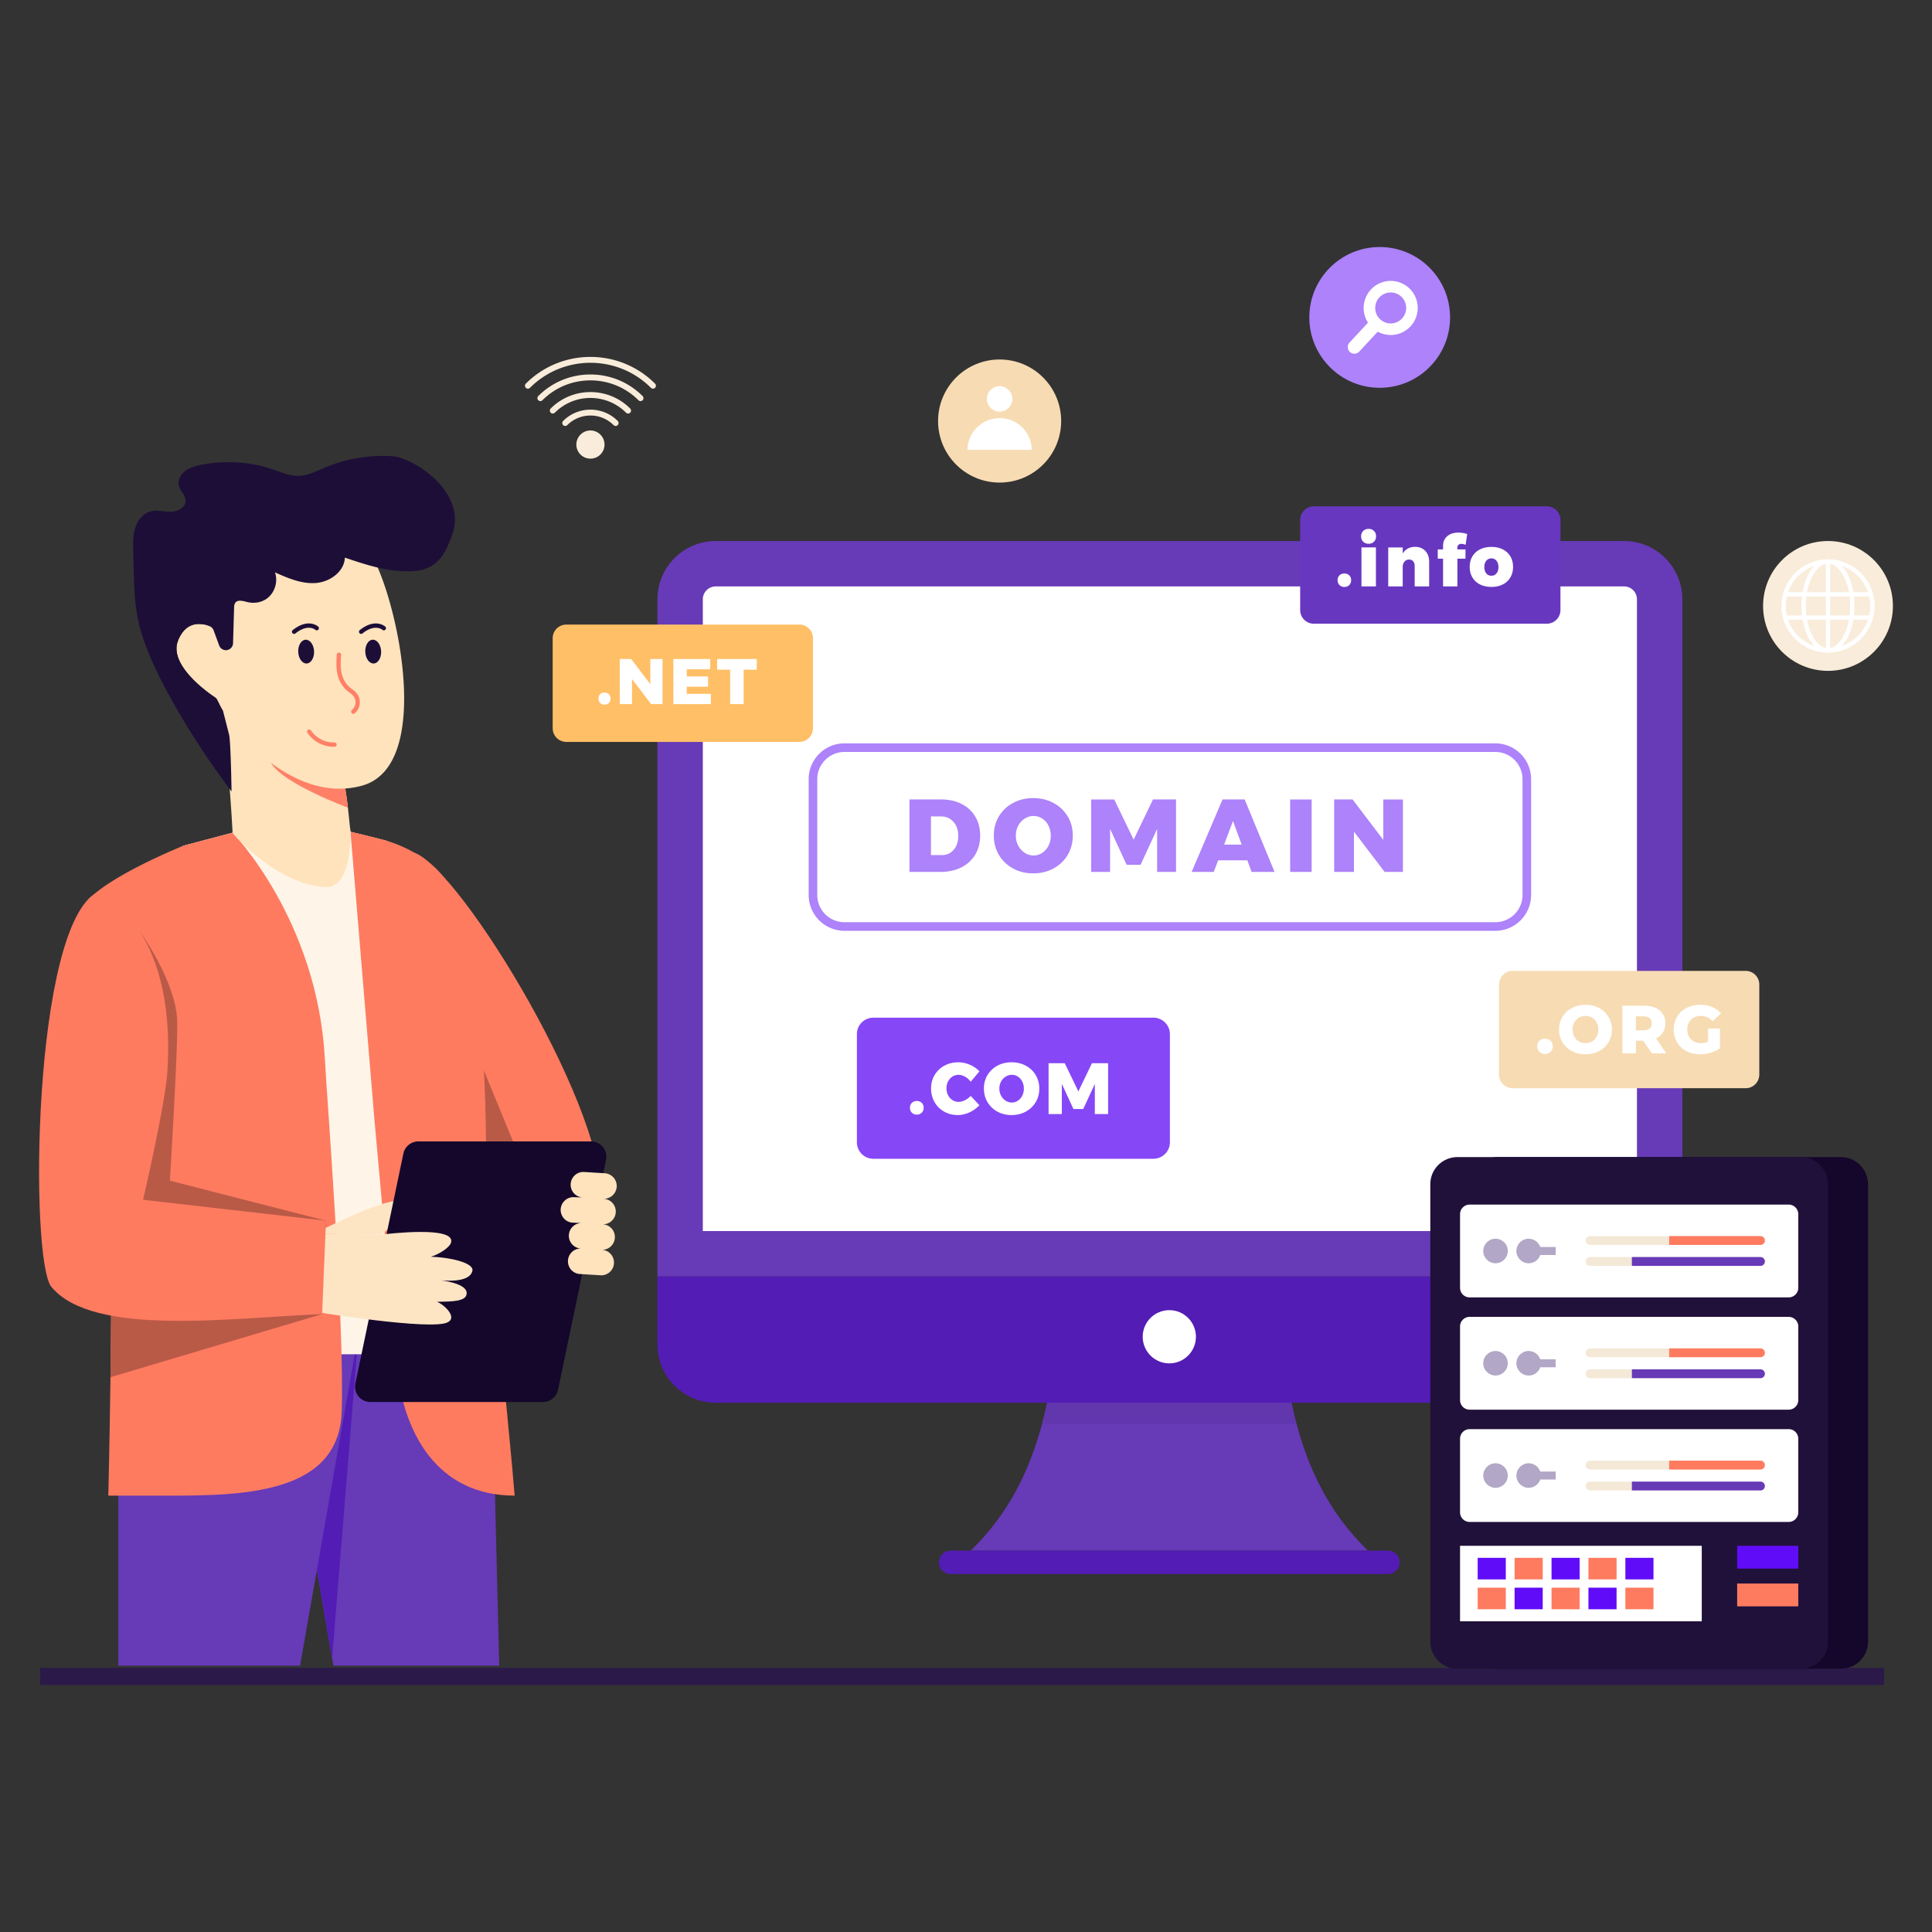 <svg xmlns="http://www.w3.org/2000/svg" enable-background="new 0 0 450 450" viewBox="0 0 450 450" id="DomainRegistration"><rect x="0" y="0" width="450" height="450" fill="#333333" stroke="none"/><path fill="#2b1a49" d="M9.342 388.464H438.85v4H9.342z" class="color1a3a49 svgShape"></path><path fill="#673ab7" d="M318.63 361.182h-92.552c9.237-8.93 13.932-19.384 16.617-29.479 1.66-6.255 2.55-12.367 3.272-17.892h52.774c.723 5.525 1.613 11.637 3.272 17.892 2.686 10.095 7.38 20.55 16.617 29.479z" class="color3a6dc9 svgShape"></path><path d="M302.013 331.703h-59.318c1.66-6.255 2.55-12.367 3.272-17.892h52.774c.723 5.525 1.613 11.637 3.272 17.892z" opacity=".05" fill="#000000" class="color000000 svgShape"></path><path fill="#673ab7" d="M391.85 139.589v157.724H153.13V139.589c0-7.497 6.079-13.576 13.575-13.576h211.578c7.488 0 13.566 6.079 13.566 13.576z" class="color3a6dc9 svgShape"></path><path fill="#ffffff" d="M163.701 286.741V139.59a3.008 3.008 0 0 1 3.004-3.004h211.578a3.003 3.003 0 0 1 2.995 3.004V286.74H163.7z" class="colorffffff svgShape"></path><path fill="#531cb5" d="M391.85 297.313v15.84c0 7.496-6.08 13.575-13.567 13.575H166.705c-7.496 0-13.575-6.079-13.575-13.576v-15.84h238.72z" class="color1c5ab5 svgShape"></path><circle cx="272.356" cy="311.357" r="6.198" fill="#ffffff" class="colorffffff svgShape"></circle><path fill="#531cb5" d="M326.02 363.902c0 .75-.3 1.43-.8 1.92-.49.5-1.17.8-1.92.8H221.4c-1.5 0-2.71-1.22-2.71-2.72 0-.75.3-1.43.79-1.92.49-.5 1.17-.8 1.92-.8h101.9c1.5 0 2.72 1.22 2.72 2.72z" class="color1c5ab5 svgShape"></path><path fill="#14072b" d="M435.097 275.83v106.54a6.317 6.317 0 0 1-6.319 6.318h-79.993a6.317 6.317 0 0 1-6.32-6.319V275.83a6.317 6.317 0 0 1 6.32-6.319h79.993a6.317 6.317 0 0 1 6.319 6.32z" class="color070d2b svgShape"></path><path fill="#20113a" d="M425.777 275.83v106.54a6.317 6.317 0 0 1-6.318 6.318h-79.994a6.317 6.317 0 0 1-6.319-6.319V275.83a6.317 6.317 0 0 1 6.32-6.319h79.993a6.317 6.317 0 0 1 6.318 6.32z" class="color11153a svgShape"></path><path fill="#ffffff" d="M418.852 282.806v17.15a2.236 2.236 0 0 1-2.237 2.232h-74.311a2.235 2.235 0 0 1-2.232-2.233v-17.15a2.235 2.235 0 0 1 2.232-2.232h74.31a2.236 2.236 0 0 1 2.238 2.233z" class="colorffffff svgShape"></path><circle cx="348.335" cy="291.381" r="2.859" fill="#b2a7c6" class="colora7abc6 svgShape"></circle><path fill="#f4e8d7" d="M411.074 288.94c0 .284-.115.54-.302.728a1.023 1.023 0 0 1-.728.302h-39.692a1.03 1.03 0 0 1-.727-1.757c.187-.187.444-.302.727-.302h39.692c.568 0 1.03.462 1.03 1.03zM411.074 293.82c0 .284-.115.54-.302.728a1.023 1.023 0 0 1-.728.302h-39.692a1.03 1.03 0 0 1-.727-1.757c.187-.187.444-.302.727-.302h39.692c.568 0 1.03.462 1.03 1.03z" class="colord7daf4 svgShape"></path><path fill="#fe7b60" d="M410.044 287.911h-21.263v2.06h21.263c.284 0 .54-.115.728-.303.187-.187.302-.444.302-.727a1.03 1.03 0 0 0-1.03-1.03z" class="colorfe6081 svgShape"></path><path fill="#673ab7" d="M410.044 292.791h-29.948v2.059h29.948c.284 0 .54-.114.728-.302.187-.187.302-.444.302-.727a1.03 1.03 0 0 0-1.03-1.03z" class="color3a6dc9 svgShape"></path><circle cx="356.055" cy="291.381" r="2.859" fill="#b2a7c6" class="colora7abc6 svgShape"></circle><path fill="#b2a7c6" d="M357.275 290.447h5.071v1.868h-5.071z" class="colora7abc6 svgShape"></path><path fill="#ffffff" d="M418.852 308.956v17.15a2.236 2.236 0 0 1-2.237 2.233h-74.311a2.235 2.235 0 0 1-2.232-2.233v-17.15a2.235 2.235 0 0 1 2.232-2.232h74.31a2.236 2.236 0 0 1 2.238 2.232z" class="colorffffff svgShape"></path><circle cx="348.335" cy="317.531" r="2.859" fill="#b2a7c6" class="colora7abc6 svgShape"></circle><path fill="#f4e8d7" d="M411.074 315.091c0 .284-.115.54-.302.728a1.023 1.023 0 0 1-.728.302h-39.692a1.03 1.03 0 0 1-.727-1.757c.187-.188.444-.302.727-.302h39.692c.568 0 1.03.462 1.03 1.03zM411.074 319.971c0 .284-.115.54-.302.728a1.023 1.023 0 0 1-.728.302h-39.692a1.03 1.03 0 0 1-.727-1.757c.187-.188.444-.302.727-.302h39.692c.568 0 1.03.462 1.03 1.03z" class="colord7daf4 svgShape"></path><path fill="#fe7b60" d="M410.044 314.062h-21.263v2.059h21.263c.284 0 .54-.115.728-.302a1.03 1.03 0 0 0-.728-1.757z" class="colorfe6081 svgShape"></path><path fill="#673ab7" d="M410.044 318.942h-29.948v2.059h29.948c.284 0 .54-.115.728-.302a1.03 1.03 0 0 0-.728-1.757z" class="color3a6dc9 svgShape"></path><circle cx="356.055" cy="317.531" r="2.859" fill="#b2a7c6" class="colora7abc6 svgShape"></circle><path fill="#b2a7c6" d="M357.275 316.597h5.071v1.868h-5.071z" class="colora7abc6 svgShape"></path><path fill="#ffffff" d="M418.852 335.107v17.15a2.236 2.236 0 0 1-2.237 2.233h-74.311a2.235 2.235 0 0 1-2.232-2.233v-17.15a2.235 2.235 0 0 1 2.232-2.232h74.31a2.236 2.236 0 0 1 2.238 2.232z" class="colorffffff svgShape"></path><circle cx="348.335" cy="343.682" r="2.859" fill="#b2a7c6" class="colora7abc6 svgShape"></circle><path fill="#f4e8d7" d="M411.074 341.242c0 .284-.115.54-.302.728a1.023 1.023 0 0 1-.728.302h-39.692a1.03 1.03 0 0 1-.727-1.757c.187-.188.444-.302.727-.302h39.692c.568 0 1.03.462 1.03 1.03zM411.074 346.122c0 .284-.115.54-.302.728a1.023 1.023 0 0 1-.728.302h-39.692a1.03 1.03 0 0 1-.727-1.757c.187-.188.444-.302.727-.302h39.692c.568 0 1.03.462 1.03 1.03z" class="colord7daf4 svgShape"></path><path fill="#fe7b60" d="M410.044 340.213h-21.263v2.059h21.263c.284 0 .54-.115.728-.302a1.03 1.03 0 0 0-.728-1.757z" class="colorfe6081 svgShape"></path><path fill="#673ab7" d="M410.044 345.093h-29.948v2.059h29.948c.284 0 .54-.115.728-.302a1.03 1.03 0 0 0-.728-1.757z" class="color3a6dc9 svgShape"></path><circle cx="356.055" cy="343.682" r="2.859" fill="#b2a7c6" class="colora7abc6 svgShape"></circle><path fill="#b2a7c6" d="M357.275 342.748h5.071v1.868h-5.071z" class="colora7abc6 svgShape"></path><path fill="#ffffff" d="M340.072 360.049h56.301v17.577h-56.301z" class="colorffffff svgShape"></path><path fill="#610cf9" d="M344.181 362.848h6.549v5.024h-6.549z" class="color0c8ff9 svgShape"></path><path fill="#fe7b60" d="M344.181 369.802h6.549v5.024h-6.549zM352.781 362.848h6.549v5.024h-6.549z" class="colorfe6081 svgShape"></path><path fill="#610cf9" d="M352.781 369.802h6.549v5.024h-6.549zM361.381 362.848h6.549v5.024h-6.549z" class="color0c8ff9 svgShape"></path><path fill="#fe7b60" d="M361.381 369.802h6.549v5.024h-6.549zM369.981 362.848h6.549v5.024h-6.549z" class="colorfe6081 svgShape"></path><path fill="#610cf9" d="M369.981 369.802h6.549v5.024h-6.549zM378.581 362.848h6.549v5.024h-6.549z" class="color0c8ff9 svgShape"></path><path fill="#fe7b60" d="M378.581 369.802h6.549v5.024h-6.549z" class="colorfe6081 svgShape"></path><path fill="#610cf9" d="M404.621 360.049h14.231v5.311h-14.231z" class="color0c8ff9 svgShape"></path><path fill="#fe7b60" d="M404.621 368.837h14.231v5.311h-14.231zM139.874 280.83c-2.876 20.084-10.204 12.152-10.204 12.152l-22.668-31.548-6.244-30.612-4.262-32.22c11.071 3.972 46.244 62.213 43.378 82.228z" class="colorfe6081 svgShape"></path><path fill="#b95a47" d="m108.546 239.234 14.242 34.612-25.471-18.808z" class="colorb94768 svgShape"></path><path fill="#673ab7" d="m77.656 387.968-.298-1.722-13.107-75.725h50.12l1.906 77.447z" class="color3a6dc9 svgShape"></path><path fill="#531cb5" d="m64.25 310.521 13.108 75.725 6.14-75.725z" class="color1c5ab5 svgShape"></path><path fill="#673ab7" d="M27.558 387.968v-77.447h55.94l-13.603 77.447z" class="color3a6dc9 svgShape"></path><path fill="#fef5e8" d="M113.918 315.43h-83.96s1.673-34.042.959-42.116c-1.65-18.784-13.275-50.587-7.753-62.594 1.836-4.01 19.608-13.757 19.608-13.757l11.4-3.02 24.089-1.06 11.714 2.917s10.015 5.128 14.223 11.37c7.276 10.775 7.664 47.09 7.675 65.757.008 6.936 1.336 30.447 2.045 42.503z" class="coloreae8fe svgShape"></path><path fill="#fe7b60" d="M25.382 275.636c.66 7.503.571 27.868.348 45.144-.2 14.947-.497 27.578-.497 27.578h9.648c18.62 0 44.027.982 44.712-19.577.685-20.533-3.468-73.457-3.924-82.083-1.717-32.504-21.499-52.753-21.499-52.753l-11.4 3.018s-21.893 8.75-23.8 15.117c-1.967 6.546-2.064 13.774-1.255 21.21 1.566 14.568 6.568 29.908 7.667 42.346zM87.21 260.819l5.05 55.63c1.269 17.71 9.857 31.911 27.613 31.911-1.127-14.53-6.626-65.824-6.637-75.286-.012-18.667-.562-52.927-8.71-67.005-3.07-5.304-9.55-8.794-14.55-10.269-2.061-.607-8.339-2.076-8.339-2.076l5.574 67.095z" class="colorfe6081 svgShape"></path><path fill="#b95a47" d="M25.382 275.636c.66 7.503.571 27.868.348 45.144l49.303-14.704.89-21.746-36.352-9.332s2.027-32.636 1.67-37.849c-.618-9.03-8.609-20.112-8.609-20.112L17.715 233.29c1.566 14.568 6.568 29.908 7.667 42.346z" class="colorb94768 svgShape"></path><path fill="#fde5c4" d="M73.166 287.365s17.741-9.268 20.67-7.42c2.892 1.837-5.085 7.62-5.085 7.62" class="colorfdd1c4 svgShape"></path><path fill="#14072b" d="M86.269 326.553h40.213a3.57 3.57 0 0 0 3.494-2.84l11.179-53.556a3.57 3.57 0 0 0-3.495-4.3H97.447a3.57 3.57 0 0 0-3.494 2.84l-11.179 53.556a3.57 3.57 0 0 0 3.495 4.3z" class="color070d2b svgShape"></path><path fill="#fde5c4" d="M88.751 287.565c2.053-.242 17.322-2.017 16.319 1.812-.363 1.391-3.383 2.999-4.731 3.34 4.167.101 10.08 1.357 9.696 3.261-.536 2.65-5.597 2.4-7.362 2.231 1.794.236 6.939 1.132 5.882 3.615-.644 1.511-4.853 1.315-6.8 1.387 1.42.46 5.066 3.639 2.409 4.83-4.075 1.836-30.28-2.414-30.28-2.414l-.718-18.262" class="colorfdd1c4 svgShape"></path><path fill="#fe7b60" d="M22.716 207.777s18.525 6.984 16.257 41.924c-.494 7.603-5.648 29.75-5.648 29.75l42.599 4.879-.89 21.746c-20.8.819-53.371 5.442-63.078-6.358-5.06-6.151-4.482-84.09 10.76-91.941z" class="colorfe6081 svgShape"></path><path fill="#fee3bd" d="M75.847 206.615c-11.188-.487-21.66-12.33-21.676-12.673-.414-8.184-1.774-26.606-3.64-32.456-.414-1.288.796-2.499 2.084-2.092l27.48 8.566a1.662 1.662 0 0 1 1.11 2.007 33.788 33.788 0 0 0-.766 3.967c-.062.469-.11.93-.156 1.39-.351 3.912-.031 7.473.398 10.082.094.57.211 1.561.352 2.701v.008c.335 2.929.453 4.68.578 5.109.062.21.56 13.666-5.764 13.391z" class="colorfec3bd svgShape"></path><path fill="#ff8066" d="M81.033 188.107v.008s-15.226-5.61-17.914-10.432c-3.548-6.364 14.938-3.28 14.938-3.28s.969.398 2.226.921c-.351 3.912-.031 7.473.398 10.082.094.57.211 1.561.352 2.701z" class="colorf18b89 svgShape"></path><path fill="#fee3bd" d="M84.24 183.019c-15.115 4.073-28.61-11.146-32.304-17.48v-.007a38.22 38.22 0 0 1-1.325-2.472 1.626 1.626 0 0 0-.564-.647c-1.952-1.307-10.795-7.615-8.575-13.21 1.45-3.642 3.927-4.073 5.751-3.793 1.073.165 2.008-.778 1.863-1.854-3.93-29.22 28.253-27.954 37.108-14.766.39.578.79 1.289 1.187 2.116 5.764 11.784 13.096 47.736-3.141 52.113z" class="colorfec3bd svgShape"></path><path fill="#1d0e38" d="M53.934 184.358c-.139-.183-.277-.368-.415-.552-5.003-6.688-9.618-13.725-13.67-21.028-2.656-4.787-5.124-9.754-6.798-14.979-2.025-6.318-1.827-12.816-2.012-19.389-.052-1.83-.098-3.702.455-5.448.553-1.746 1.826-3.375 3.596-3.846 1.527-.406 3.137.09 4.717.072 1.58-.018 3.436-.952 3.428-2.532-.007-1.27-1.215-2.21-1.548-3.434-.344-1.26.33-2.63 1.35-3.447 1.018-.818 2.32-1.185 3.599-1.455a32.225 32.225 0 0 1 17.017 1.046c1.957.671 3.92 1.545 5.987 1.475 2.035-.069 3.91-1.045 5.784-1.841a35.462 35.462 0 0 1 15.914-2.748c4.889.292 17.409 8.298 14.071 18.02-1.768 5.151-3.723 8.385-9.157 8.754s-10.76-1.397-15.92-3.141c-.141 3.293-3.534 5.687-6.823 5.913-3.289.225-6.454-1.142-9.466-2.48.752 2.122-.019 4.69-1.816 6.047-1.354 1.023-3.121 1.253-4.739.838-1.218-.313-2.901-.777-2.96 1.237l-.246 8.377a1.668 1.668 0 0 1-3.234.526l-1.291-3.517a1.643 1.643 0 0 0-.913-.96c-1.558-.637-5.408-1.598-7.372 3.337-2.22 5.595 6.623 11.903 8.575 13.21.244.164.435.383.564.647.23.477.673 1.35 1.325 2.48l1.417 5.541c.404 1.58.581 13.277.581 13.277z" class="color0e1738 svgShape"></path><ellipse cx="71.307" cy="151.772" fill="#1d0e38" rx="1.848" ry="2.772" transform="rotate(-2.623 71.307 151.772)" class="color0e1738 svgShape"></ellipse><path fill="#1d0e38" d="M68.5 147.649a.5.5 0 0 1-.313-.892c3.582-2.855 5.835-.895 5.928-.81a.5.5 0 0 1-.666.746c-.079-.067-1.755-1.452-4.639.846a.497.497 0 0 1-.31.11z" class="color0e1738 svgShape"></path><ellipse cx="86.925" cy="151.772" fill="#1d0e38" rx="1.848" ry="2.772" transform="rotate(-2.623 86.925 151.772)" class="color0e1738 svgShape"></ellipse><path fill="#1d0e38" d="M84.117 147.649a.5.5 0 0 1-.312-.892c3.582-2.855 5.833-.895 5.928-.81a.5.5 0 0 1-.666.746c-.08-.067-1.756-1.451-4.64.846a.497.497 0 0 1-.31.11z" class="color0e1738 svgShape"></path><path fill="#ff8066" d="M82.293 166.263a.499.499 0 0 1-.333-.874c.528-.47.83-1.093.85-1.755a2.36 2.36 0 0 0-.712-1.744 7.244 7.244 0 0 0-.73-.608c-.176-.135-.353-.27-.52-.413-1.181-1.004-1.976-2.412-2.298-4.072-.281-1.45-.192-2.905-.107-4.312a.5.5 0 1 1 .998.06c-.081 1.346-.166 2.736.09 4.061.28 1.435.958 2.646 1.964 3.501.155.131.318.256.481.38.281.216.572.439.83.697a3.35 3.35 0 0 1 1.003 2.48c-.028.94-.448 1.818-1.184 2.473a.498.498 0 0 1-.332.126zM77.684 173.936c-2.38 0-4.737-1.247-6.06-3.227a.5.5 0 1 1 .83-.556c1.182 1.768 3.31 2.858 5.445 2.779a.506.506 0 0 1 .518.481.5.5 0 0 1-.481.518 7.227 7.227 0 0 1-.252.005z" class="colorf18b89 svgShape"></path><path fill="#fee3bd" d="M133.861 273.768a2.92 2.92 0 0 1 2.123-.794l4.792.297a2.976 2.976 0 0 1 2.869 3.082 2.997 2.997 0 0 1-3.083 2.869 2.97 2.97 0 0 1 2.866 3.066 2.983 2.983 0 0 1-3.073 2.875 2.962 2.962 0 0 1 2.86 3.076 2.972 2.972 0 0 1-3.067 2.866 2.964 2.964 0 0 1 2.86 3.076 2.962 2.962 0 0 1-3.076 2.859l-4.791-.296a2.948 2.948 0 0 1-2.85-3.069c.023-.813.379-1.55.943-2.073a2.92 2.92 0 0 1 2.123-.793 2.973 2.973 0 0 1-2.859-3.076c.03-.822.386-1.56.942-2.072a2.92 2.92 0 0 1 2.124-.794l-2.113-.084a2.964 2.964 0 0 1-1.907-5.142 2.903 2.903 0 0 1 2.115-.8l2.118.075a2.962 2.962 0 0 1-2.859-3.076 2.988 2.988 0 0 1 .943-2.072z" class="colorfec3bd svgShape"></path><path fill="#ad82fa" d="M348.291 216.802H196.688c-4.594 0-8.331-3.738-8.331-8.332v-26.995c0-4.595 3.737-8.332 8.331-8.332h151.603c4.594 0 8.332 3.737 8.332 8.332v26.995c0 4.594-3.738 8.332-8.332 8.332zm-151.603-41.66a6.339 6.339 0 0 0-6.331 6.333v26.995a6.339 6.339 0 0 0 6.331 6.332h151.603a6.339 6.339 0 0 0 6.332-6.332v-26.995a6.339 6.339 0 0 0-6.332-6.332H196.688z" class="color82cafa svgShape"></path><path fill="#ad82fa" d="M223.977 187.257c1.372.698 2.436 1.685 3.19 2.96.755 1.277 1.132 2.75 1.132 4.419 0 1.67-.385 3.146-1.156 4.43-.77 1.284-1.854 2.275-3.25 2.973s-3.01 1.048-4.84 1.048h-7.222v-16.878h7.391c1.798 0 3.383.35 4.755 1.048zm-1.842 10.677c.706-.818 1.06-1.902 1.06-3.25s-.377-2.44-1.132-3.274c-.755-.835-1.733-1.252-2.937-1.252h-2.287v9.004h2.527c1.14 0 2.063-.41 2.77-1.228zM245.38 187.028c1.405.755 2.504 1.794 3.299 3.118.794 1.324 1.192 2.813 1.192 4.466 0 1.67-.398 3.174-1.192 4.514-.795 1.34-1.894 2.392-3.298 3.154-1.405.763-2.974 1.144-4.708 1.144-1.749 0-3.322-.381-4.718-1.144a8.446 8.446 0 0 1-3.286-3.154c-.795-1.34-1.192-2.845-1.192-4.514 0-1.653.397-3.142 1.192-4.466.794-1.324 1.89-2.363 3.286-3.118 1.396-.754 2.969-1.132 4.718-1.132 1.734 0 3.303.378 4.708 1.132zm-6.693 3.635c-.634.402-1.14.951-1.516 1.65-.378.698-.566 1.472-.566 2.323 0 .85.188 1.63.566 2.335a4.433 4.433 0 0 0 1.516 1.674c.634.409 1.32.613 2.059.613a3.57 3.57 0 0 0 2.01-.613 4.256 4.256 0 0 0 1.457-1.662c.353-.698.53-1.48.53-2.347 0-.85-.177-1.625-.53-2.323a4.197 4.197 0 0 0-1.445-1.65c-.61-.4-1.284-.602-2.022-.602s-1.425.201-2.059.602zM254.156 186.21h5.37l4.525 9.365 4.502-9.366h5.37v16.878h-4.407V193.07l-3.852 8.354h-3.25l-3.852-8.354v10.016h-4.406v-16.878zM291.522 203.087l-.988-2.697h-6.813l-1.011 2.697h-5.152l7.198-16.878h5.152l6.958 16.878h-5.344zm-6.405-6.356h4.093l-2.022-5.514-2.07 5.514zM300.502 186.21h5.007v16.877h-5.007v-16.878zM322.194 186.21h4.575v16.877h-4.262l-7.15-9.39v9.39h-4.599v-16.878h4.286l7.15 9.414v-9.414z" class="color82cafa svgShape"></path><path fill="#f7dbb3" d="M406.591 253.468h-54.259a3.184 3.184 0 0 1-3.183-3.183v-20.967a3.184 3.184 0 0 1 3.183-3.183h54.26a3.184 3.184 0 0 1 3.183 3.183v20.967a3.184 3.184 0 0 1-3.184 3.183z" class="colorf7b3c2 svgShape"></path><path fill="#6837c0" d="M360.276 145.274h-54.26a3.184 3.184 0 0 1-3.183-3.184v-20.966a3.184 3.184 0 0 1 3.184-3.183h54.259a3.184 3.184 0 0 1 3.184 3.183v20.966a3.184 3.184 0 0 1-3.184 3.184z" class="color37c092 svgShape"></path><path fill="#ffbf66" d="M186.173 172.806h-54.26a3.184 3.184 0 0 1-3.183-3.184v-20.966a3.184 3.184 0 0 1 3.184-3.183h54.259a3.184 3.184 0 0 1 3.183 3.183v20.966a3.184 3.184 0 0 1-3.183 3.184z" class="colorfcc283 svgShape"></path><path fill="#8647f7" d="M272.49 240.861v25.214a3.836 3.836 0 0 1-3.836 3.824H203.41a3.834 3.834 0 0 1-3.823-3.824v-25.214a3.826 3.826 0 0 1 3.823-3.824h65.243a3.828 3.828 0 0 1 3.836 3.824z" class="color47adf7 svgShape"></path><path fill="#ffffff" d="M359.86 245.49c-.507 0-.935-.169-1.284-.507-.348-.338-.523-.766-.523-1.283 0-.539.175-.97.523-1.292s.777-.483 1.284-.483.935.161 1.284.483.523.753.523 1.292c0 .517-.175.945-.523 1.283a1.774 1.774 0 0 1-1.284.507zM369.289 245.57a6.85 6.85 0 0 1-2.456-.428 5.838 5.838 0 0 1-1.957-1.212 5.567 5.567 0 0 1-1.292-1.83 5.645 5.645 0 0 1-.46-2.299c0-.834.153-1.6.46-2.297a5.567 5.567 0 0 1 1.292-1.83 5.838 5.838 0 0 1 1.957-1.213 6.85 6.85 0 0 1 2.456-.428c.898 0 1.719.143 2.464.428a5.724 5.724 0 0 1 3.233 3.042 5.57 5.57 0 0 1 .467 2.298c0 .835-.156 1.604-.467 2.306a5.609 5.609 0 0 1-1.292 1.83c-.55.518-1.196.92-1.941 1.205-.745.285-1.566.428-2.464.428zm0-2.6c.422 0 .816-.073 1.18-.221.365-.148.682-.362.951-.642.27-.28.48-.615.634-1.006.153-.39.23-.824.23-1.3 0-.485-.077-.921-.23-1.307a3.043 3.043 0 0 0-.634-.998 2.733 2.733 0 0 0-.95-.642 3.111 3.111 0 0 0-1.181-.222 3.11 3.11 0 0 0-1.18.222 2.733 2.733 0 0 0-.952.642c-.27.28-.48.613-.633.998-.154.386-.23.822-.23 1.307 0 .476.076.91.23 1.3.152.39.364.726.633 1.006.27.28.587.494.951.642.365.148.758.222 1.18.222zM377.893 245.348v-11.093h5.071c1.014 0 1.888.164 2.623.491.734.328 1.301.8 1.703 1.419.402.618.602 1.35.602 2.194 0 .835-.2 1.556-.602 2.164-.402.607-.969 1.072-1.703 1.394s-1.609.483-2.623.483h-3.328l1.395-1.315v4.263h-3.138zm3.138-3.93-1.395-1.442h3.138c.655 0 1.143-.143 1.465-.428s.484-.681.484-1.189c0-.517-.161-.919-.484-1.204s-.81-.428-1.465-.428h-3.138l1.395-1.442v6.133zm3.724 3.93-2.758-4.041h3.344l2.773 4.04h-3.36zM395.958 245.57c-.877 0-1.69-.14-2.44-.42a5.63 5.63 0 0 1-1.942-1.197 5.564 5.564 0 0 1-1.275-1.83c-.307-.702-.46-1.476-.46-2.322 0-.845.153-1.618.46-2.32.306-.704.734-1.314 1.283-1.831s1.202-.917 1.957-1.197c.756-.28 1.582-.42 2.48-.42 1.046 0 1.981.175 2.805.523.824.349 1.506.85 2.044 1.506l-1.996 1.806a3.99 3.99 0 0 0-1.228-.927 3.405 3.405 0 0 0-1.466-.309c-.476 0-.909.074-1.3.222a2.73 2.73 0 0 0-.998.642 2.97 2.97 0 0 0-.642.998c-.153.386-.23.822-.23 1.307 0 .465.077.893.23 1.284a2.827 2.827 0 0 0 1.632 1.656c.386.153.811.23 1.276.23s.919-.077 1.363-.23c.444-.153.892-.414 1.347-.784l1.759 2.202a7.2 7.2 0 0 1-2.203 1.046 8.765 8.765 0 0 1-2.456.365zm1.886-1.823v-4.183h2.773v4.595l-2.773-.412zM141.821 161.699c.265.26.397.594.397 1.004 0 .42-.132.762-.397 1.027-.265.265-.607.397-1.027.397-.41 0-.748-.132-1.013-.397-.265-.265-.397-.607-.397-1.027 0-.41.132-.745.397-1.004.265-.26.602-.39 1.013-.39.42 0 .762.13 1.027.39zM151.47 153.496h2.849v10.512h-2.654l-4.454-5.848v5.848h-2.864v-10.512h2.67l4.452 5.863v-5.863zM156.838 153.496h8.591v2.4h-5.473v1.649h4.964v2.4h-4.964v1.663h5.623v2.4h-8.741v-10.512zM167.033 153.496h9.237v2.49h-3.059v8.022h-3.134v-8.022h-3.044v-2.49zM214.69 256.882c.299.293.448.67.448 1.131 0 .473-.15.859-.447 1.157-.299.299-.684.448-1.157.448-.462 0-.842-.15-1.14-.448-.298-.298-.448-.684-.448-1.157 0-.461.15-.838.448-1.131.298-.293.678-.44 1.14-.44.473 0 .858.147 1.157.44zM224.772 250.777c-.512-.287-1.01-.43-1.495-.43a2.63 2.63 0 0 0-1.435.405c-.428.27-.766.644-1.013 1.123-.248.478-.371 1.016-.371 1.613s.123 1.134.371 1.612c.247.479.585.856 1.013 1.132a2.59 2.59 0 0 0 1.435.413c.45 0 .932-.123 1.444-.371a4.701 4.701 0 0 0 1.377-1.013l2.026 2.161a7.186 7.186 0 0 1-2.322 1.672c-.906.417-1.804.625-2.693.625-1.182 0-2.249-.267-3.2-.802a5.809 5.809 0 0 1-2.238-2.22c-.54-.947-.81-2.005-.81-3.176 0-1.148.275-2.187.827-3.115a5.874 5.874 0 0 1 2.28-2.187c.968-.53 2.054-.794 3.26-.794.888 0 1.778.192 2.667.574.89.383 1.632.895 2.23 1.537l-2.027 2.415a4.243 4.243 0 0 0-1.326-1.174zM238.924 248.219c.985.53 1.756 1.258 2.313 2.187s.836 1.973.836 3.132c0 1.171-.278 2.227-.836 3.167s-1.328 1.677-2.313 2.212c-.985.535-2.085.802-3.301.802-1.228 0-2.33-.267-3.31-.802s-1.748-1.272-2.306-2.212-.835-1.996-.835-3.167c0-1.16.278-2.204.835-3.132s1.326-1.658 2.306-2.187c.98-.53 2.082-.794 3.31-.794 1.216 0 2.316.265 3.301.794zm-4.695 2.55c-.445.281-.8.667-1.064 1.156s-.396 1.034-.396 1.63c0 .597.132 1.143.396 1.638.265.496.62.887 1.064 1.174s.926.43 1.444.43c.507 0 .977-.143 1.41-.43s.774-.676 1.022-1.165c.247-.49.371-1.04.371-1.647 0-.596-.124-1.14-.37-1.63a2.945 2.945 0 0 0-1.015-1.156 2.527 2.527 0 0 0-1.418-.422c-.518 0-.999.14-1.444.422zM244.235 247.645h3.766l3.174 6.569 3.158-6.57h3.766v11.839h-3.09v-7.026l-2.702 5.86h-2.28l-2.702-5.86v7.026h-3.09v-11.838zM314.263 134.014c.294.29.442.663.442 1.119 0 .467-.148.848-.442 1.143-.295.295-.676.442-1.144.442-.456 0-.831-.147-1.126-.442-.295-.295-.442-.676-.442-1.143 0-.456.147-.829.442-1.119.295-.289.67-.433 1.126-.433.468 0 .849.144 1.144.433zM320.028 123.668c.323.323.484.74.484 1.252 0 .511-.161.929-.484 1.251-.322.323-.74.484-1.251.484-.512 0-.932-.161-1.26-.484-.328-.322-.492-.74-.492-1.251 0-.512.164-.93.492-1.252.328-.322.748-.484 1.26-.484.511 0 .929.162 1.251.484zm-2.92 3.838h3.371v9.079h-3.37v-9.079zM331.318 127.798c.495.284.878.687 1.151 1.21.273.523.41 1.13.41 1.82v5.757h-3.372v-4.79c0-.445-.12-.801-.359-1.068-.24-.267-.553-.4-.943-.4-.456.01-.817.178-1.084.5-.267.323-.4.746-.4 1.269v4.489h-3.372v-9.079h3.371v1.402c.323-.5.726-.882 1.21-1.143s1.043-.392 1.677-.392c.645 0 1.215.141 1.71.425zM339.712 126.906c-.173.155-.26.367-.26.634v.433h1.887v2.153h-1.886v6.459h-3.338v-6.459h-1.235v-2.153h1.235v-.834c0-.945.328-1.696.985-2.253.656-.556 1.518-.834 2.586-.834a6.66 6.66 0 0 1 2.053.334l-.367 2.503c-.434-.145-.757-.217-.968-.217-.29 0-.52.078-.692.234zM350.033 127.965a4.225 4.225 0 0 1 1.76 1.627c.418.701.627 1.519.627 2.454 0 .923-.21 1.738-.626 2.444a4.208 4.208 0 0 1-1.761 1.636c-.757.383-1.641.575-2.653.575-1.013 0-1.9-.192-2.662-.575-.762-.384-1.352-.93-1.77-1.636s-.625-1.52-.625-2.444c0-.935.209-1.753.626-2.454a4.21 4.21 0 0 1 1.769-1.627c.762-.384 1.649-.576 2.662-.576 1.012 0 1.896.192 2.653.576zm-3.855 2.653c-.3.374-.45.86-.45 1.46 0 .613.15 1.102.45 1.47.3.366.701.55 1.202.55.489 0 .884-.184 1.185-.55.3-.368.45-.857.45-1.47 0-.6-.15-1.086-.45-1.46a1.45 1.45 0 0 0-1.185-.559c-.5 0-.902.187-1.202.56z" class="colorffffff svgShape"></path><path fill="#f9ecda" d="M152.088 90.525a.683.683 0 0 1-.484-.2c-7.764-7.764-20.395-7.764-28.159 0a.684.684 0 1 1-.968-.969c8.297-8.297 21.798-8.297 30.095 0a.684.684 0 0 1-.484 1.17z" class="colorf9dae0 svgShape"></path><path fill="#f9ecda" d="M149.191 93.421a.682.682 0 0 1-.484-.2c-6.167-6.166-16.198-6.166-22.365 0a.684.684 0 1 1-.968-.969 17.067 17.067 0 0 1 12.15-5.025c4.596 0 8.91 1.785 12.151 5.025a.684.684 0 0 1-.484 1.17z" class="colorf9dae0 svgShape"></path><path fill="#f9ecda" d="M146.295 96.318a.683.683 0 0 1-.484-.2c-4.57-4.57-12.003-4.57-16.573 0a.684.684 0 1 1-.968-.969c5.103-5.103 13.406-5.103 18.51 0a.684.684 0 0 1-.485 1.169z" class="colorf9dae0 svgShape"></path><path fill="#f9ecda" d="M143.398 99.215a.683.683 0 0 1-.484-.2c-2.971-2.973-7.807-2.973-10.779 0a.684.684 0 1 1-.968-.97c3.505-3.504 9.21-3.504 12.715 0a.684.684 0 0 1-.484 1.17zM139.839 105.873a3.282 3.282 0 0 1-4.629 0 3.273 3.273 0 0 1 0-4.643 3.256 3.256 0 0 1 4.629 0 3.273 3.273 0 0 1 0 4.643z" class="colorf9dae0 svgShape"></path><circle cx="425.777" cy="141.134" r="15.121" fill="#f9ecda" class="colorf9dae0 svgShape"></circle><path fill="#ffffff" d="M425.777 151.99c-5.985 0-10.854-4.87-10.854-10.855 0-5.986 4.87-10.855 10.854-10.855s10.855 4.87 10.855 10.855-4.87 10.854-10.855 10.854zm0-20.71c-5.434 0-9.854 4.42-9.854 9.855s4.42 9.854 9.854 9.854c5.434 0 9.855-4.42 9.855-9.854s-4.42-9.855-9.855-9.855z" class="colorffffff svgShape"></path><path fill="#ffffff" d="M425.777 151.99c-3.464 0-6.177-4.769-6.177-10.855s2.713-10.855 6.177-10.855c3.464 0 6.178 4.768 6.178 10.855s-2.714 10.854-6.178 10.854zm0-20.71c-2.806 0-5.177 4.513-5.177 9.855s2.37 9.854 5.177 9.854c2.807 0 5.178-4.513 5.178-9.854s-2.371-9.855-5.178-9.855z" class="colorffffff svgShape"></path><path fill="#ffffff" d="M425.277 130.78h1v20.709h-1z" class="colorffffff svgShape"></path><path fill="#ffffff" d="M415.721 137.926h20.052v1h-20.052zM415.721 143.343h20.052v1h-20.052z" class="colorffffff svgShape"></path><circle cx="321.359" cy="73.93" r="16.394" fill="#ad82fa" class="color82cafa svgShape"></circle><circle cx="323.919" cy="71.727" r="6.303" fill="#ffffff" class="colorffffff svgShape"></circle><circle cx="323.919" cy="71.727" r="3.609" fill="#ad82fa" class="color82cafa svgShape"></circle><path fill="#ffffff" d="m319.324 74.404-5.04 5.433a1.55 1.55 0 0 0 2.27 2.106l5.04-5.433-2.27-2.106z" class="colorffffff svgShape"></path><circle cx="232.83" cy="98.066" r="14.336" fill="#f7dbb3" class="colorf7b3c2 svgShape"></circle><circle cx="232.83" cy="92.911" r="2.969" fill="#ffffff" class="colorffffff svgShape"></circle><path fill="#ffffff" d="M240.327 104.77c-.066-4.09-3.39-7.388-7.497-7.388-4.106 0-7.43 3.298-7.497 7.388h14.994z" class="colorffffff svgShape"></path></svg>